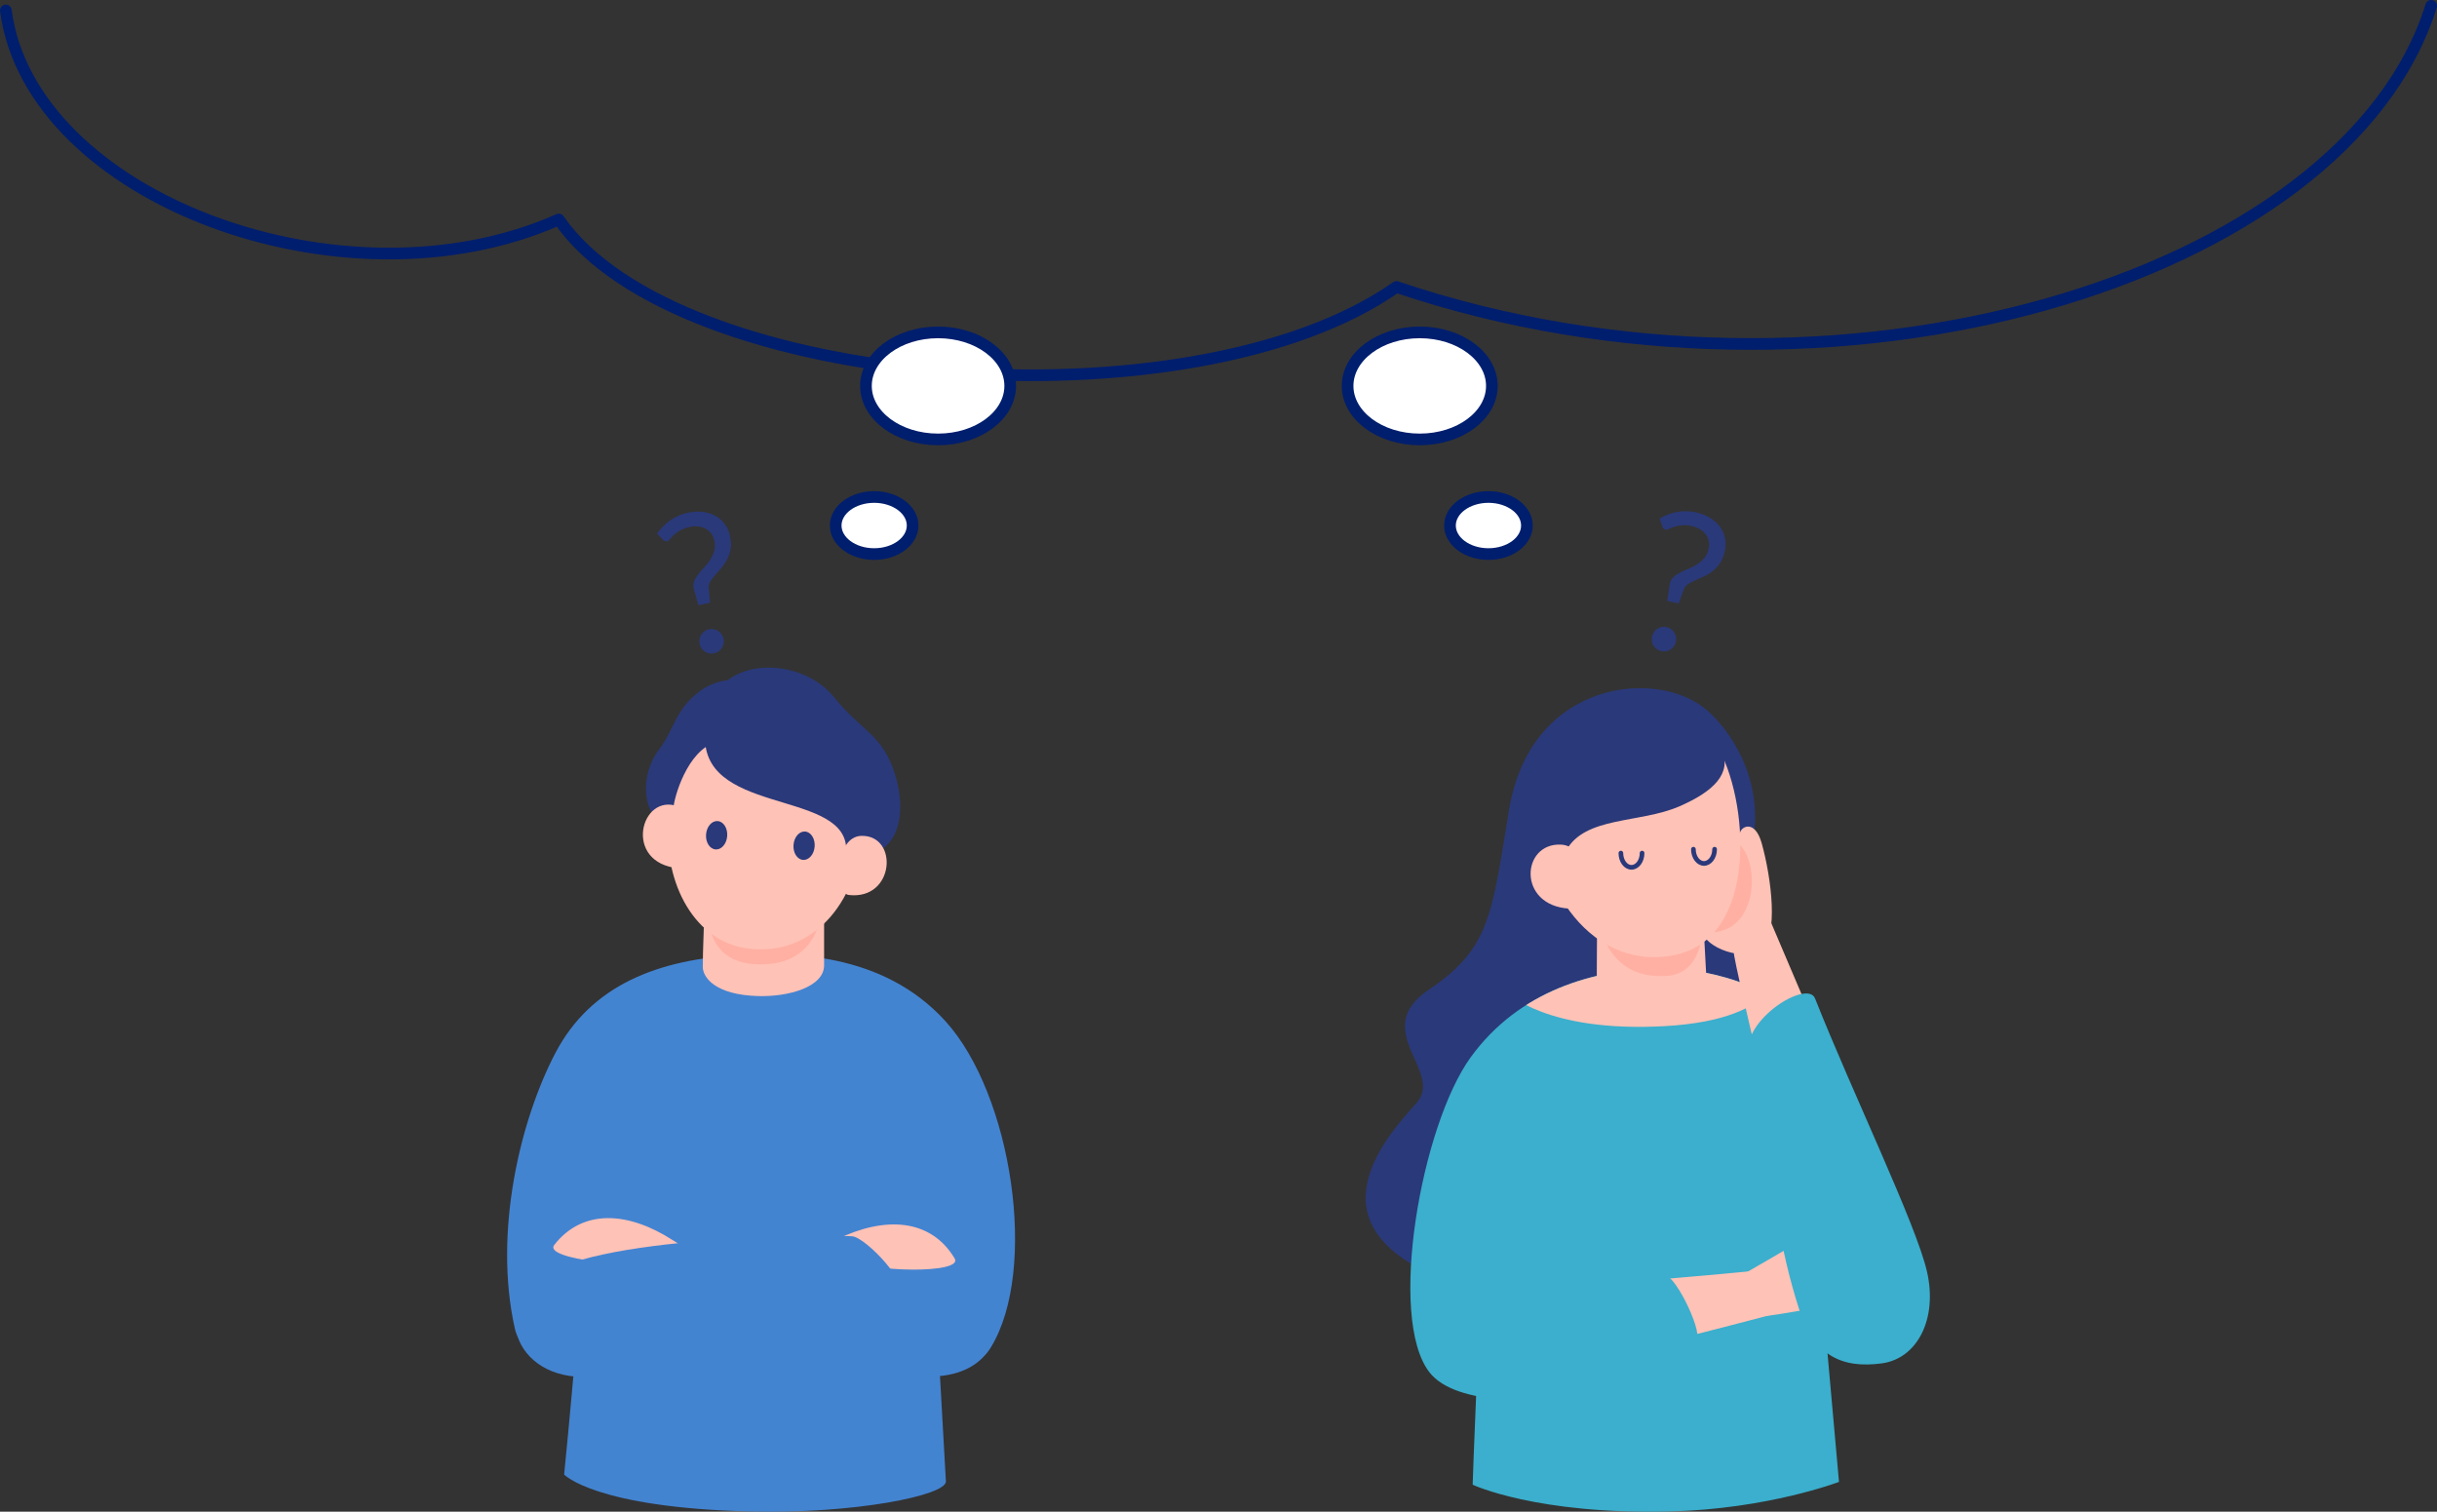 <svg id="_レイヤー_2" data-name="レイヤー 2" xmlns="http://www.w3.org/2000/svg" viewBox="0 0 1044.846 648.097"><rect x="0" y="0" width="1044.846" height="648.097" fill="#333333" stroke="none"/><defs><clipPath id="clippath"><path d="M711.902 415.009c-28.385.665-60.433 9.516-81.293 38.176-21.258 29.208-37.063 101.947-17.757 124.253 24.217 27.978 148.213 10.161 149.426-12.261 1.828-33.795 9.95-56.839 10.753-121.571-7.553-22.315-46.234-28.946-61.13-28.597z" fill="none"/></clipPath><style>.cls-3{fill:none}.cls-5{fill:#fff;stroke:#001e6e;stroke-linejoin:round;stroke-width:5px}.cls-3,.cls-5{stroke-linecap:round}.cls-6{fill:#ffb0a3}.cls-7{fill:#ffc2b6}.cls-8{fill:#4384d1}.cls-9{fill:#2a397a}.cls-10{fill:#3bafcd}.cls-3{stroke:#2a397a;stroke-miterlimit:10;stroke-width:2px}</style></defs><g id="_レイヤー_1-2" data-name="レイヤー 1"><path class="cls-9" d="M732.687 305.215c-20.84-19.33-76.415-14.196-85.676 41.869-7.368 44.604-8.082 59.58-34.226 77.06-26.144 17.481 6.61 35.234-5.5 48.773-12.11 13.54-46.542 50.824 8.679 74.392 41.147 17.562 132.782-60.658 155.521-101.712-5.767-18.894-15.894-45.871-22.488-75.446 9.363-25.975-1.472-51.175-16.31-64.938z"/><path class="cls-10" d="M711.902 415.009c-28.385.665-60.433 9.516-81.293 38.176-21.258 29.208-35.851 111.827-17.757 135.127 22.527 29.007 148.213-.713 149.426-23.135 1.828-33.795 9.95-56.839 10.753-121.571-7.553-22.315-46.234-28.946-61.13-28.597z"/><g clip-path="url(#clippath)" fill="none"><path class="cls-7" d="M763.24 413.244s2.27 23.801-49.527 26.679c-50.742 2.819-67.428-14.353-67.428-14.353s13.282-40.629 55.567-40.025c42.285.604 61.388 27.699 61.388 27.699z"/></g><path class="cls-10" d="M779.974 538.534c.955 12.934 6.462 74.339 8.478 96.782 0 0-30.378 11.619-72.401 12.67-57.31 1.433-84.657-11.462-84.657-11.462s2.331-71.208 4.893-92.324c1.85-15.248 39.456-35.399 74.981-36.469 56.031-1.688 68.231 24.372 68.706 30.804z"/><path class="cls-7" d="M786.32 459.845c-2.331-6.777-21.807-52.089-27.697-65.983-3.736-8.813-16.673 6.497-15.129 15.709 1.545 9.213 12.622 55.106 14.132 61.449 1.136 4.77 31.024-4.398 28.693-11.175zM684.81 582.316c7.31-1.142 60.103-14.812 72.531-18.1 9.553-2.528 2.345-20.214-7.242-19.174-11.397 1.236-64.733 5.701-71.453 6.088-5.054.291-1.146 32.328 6.164 31.186z"/><path class="cls-7" d="M745.964 357.468c0 37.189-17.878 33.207-16.461 41.228 1.418 8.02 18.546 13.518 25.522 8.457 7.702-5.588 4.424-30.897.302-45.607-3.035-10.832-9.363-6.947-9.363-4.077z"/><path class="cls-7" d="M729.879 389.305c.432 5.01 1.427 24.654 1.884 33.089.299 5.51-6.285 8.723-17.801 9.843-15.078 1.466-29.564-2.962-29.441-7.316.182-6.442.127-31.27.333-38.156.213-7.129 44.405-4.652 45.025 2.541z"/><path class="cls-6" d="M729.671 400.638s-.72 16.482-14.463 17.69c-25.546 2.246-29.018-21.248-29.018-21.248l43.48 3.559zm16.746-38.036c7.853 9.464 5.946 30.864-6.42 35.791-11.838 4.717-16.344-3.698-16.344-10.947s14.91-34.308 22.763-24.844z"/><path class="cls-10" d="M713.668 546.607c-9.41-.554-73.344-5.373-91.058 6.393-14.206 9.437-11.419 33.857 3.683 39.294 18.812 6.772 87.031-14.143 100.605-17.537 4.307-1.077-7.999-27.843-13.229-28.151z"/><path class="cls-7" d="M735.95 319.409c13.736 22.358 18.73 83.003-18.37 90.122-38.549 7.397-61.353-36.743-56.483-62.569 8.198-43.474 56.484-57.45 74.852-27.553z"/><path class="cls-9" d="M671.426 364.767c7.946-14.907 31.639-11.69 48.619-19.079 14.978-6.518 22.357-14.196 18.279-24.162-3.052-7.462-16.175-24.93-43.747-21.767-21.049 2.414-43.001 21.304-40.522 49.639 1.612 18.425 13.33 22.949 17.37 15.37z"/><path class="cls-7" d="M669.209 362.096c-16.959-.752-18.773 26.029 3.451 27.431 9.03.57 10.211-26.825-3.451-27.431zm100.449 171.278s-18.52 10.837-20.807 12.083c-7.81 4.26.267 19.586 8.282 18.766 3.109-.318 26.087-3.98 35.204-6.417 9.042-2.417-12.464-29.67-22.679-24.433z"/><path class="cls-10" d="M778.181 428.043c16.248 40.982 43.418 96.954 48.014 117.179 4.615 20.306-4.204 37.227-19.383 39.278-17.247 2.331-29.125-3.487-35.381-22.972-8.853-27.574-10.768-48.815-21.843-109.122-2.804-15.27 25.326-32.605 28.593-24.364z"/><path class="cls-8" d="M238.23 451.233c15.044-28.54 43.514-40.201 79.995-41.841 19.777-.889 59.841-1.684 87.162 28.444 28.515 31.447 39.778 106.383 19.507 139.692-11.64 19.126-32.469-7.873-101.134-5.693-51.317 1.629-98.077 19.691-102.999-2.153-9.365-41.557 2.425-89.909 17.47-118.449z"/><path class="cls-8" d="M419.403 551.489c15.489 17.578 5.336 37.987-19.277 38.602-47.957 1.199-101.535-19.955-123.638-29.982-4.043-3.411 10.336-25.295 15.684-25.268 5.348.027 115.429 3.255 127.23 16.648z"/><path class="cls-8" d="M401.005 549.051c-.39-.806 2.677 53.589 4.542 86.093 0 5.964-39.049 13.915-83.589 12.858-66.836-1.586-80.086-15.834-80.086-15.834 4.972-49.841 7.449-87.942 10.449-102.48 2.671-12.943 19.803-27.116 72.996-25.047 37.989 1.477 74.574 18.01 75.689 44.41z"/><path class="cls-7" d="M359.128 531.172c20.214-9.749 39.9-8.838 50.174 8.349 3.989 6.672-36.617 6.023-46.414.22-6.864-4.066-12.595-4.809-3.76-8.569zm-70.7.51c-18.853-12.174-38.501-13.704-50.822 2.08-4.783 6.127 35.59 10.506 46.031 5.958 7.314-3.185 13.093-3.213 4.792-8.038z"/><path class="cls-8" d="M384.539 554.637s-95.15 35.658-134.551 35.658c-15.998 0-26.4-8.957-28.612-19.383-2.154-10.153 2.077-14.768 8.307-21.229 19.908-20.645 130.069-20.25 135.781-19.66 5.948.615 25.638 21.536 19.075 24.613z"/><path class="cls-7" d="M353.327 380.215v33.611c0 9.303-15.205 13.605-28.409 13.204-18.402-.558-23.486-8.009-23.608-12.404-.105-3.79.861-28.293 1.061-32.997.403-9.492 49.55-11.432 50.956-1.414z"/><path class="cls-6" d="M352.127 390.566s-.8 24.408-28.409 22.808c-21.586-1.251-20.007-22.007-20.007-22.007l48.416-.8z"/><path class="cls-7" d="M286.894 350.797c-3.029 24.674 9.147 52.22 33.114 55.759 24.841 3.668 45.893-14.516 49.985-48.092 4.342-35.63-18.552-53.601-42.626-53.595-34.924.009-38.131 26.85-40.473 45.928z"/><path class="cls-9" d="M302.37 313.929c-2.943 35.16 57.666 24.7 60.355 48.61 1.401 12.458 3.844 7.999 3.844 7.999s3.106-2.649 7.723-4.425c13.332-5.128 13.252-21.65 9.56-33.751-5.386-17.654-14.358-18.665-26.049-33.227-11.968-14.908-36.304-16.819-47.38-6.127-6.575 6.347-7.679 16.458-8.053 20.921z"/><path class="cls-9" d="M329.246 297.255c-7.23-7.999-20.597-7.185-28.801-1.237-11.026 7.994-11.503 16.968-17.656 24.967-9.379 12.193-5.69 27.894-1.018 29.319 2.023.617 5.15 2.704 6.525 1.955 4.396-2.398.36-4.215.456-6.045.205-3.897 5.694-24.408 18.308-28.1 16.972-4.967 32.831-9.081 22.187-20.858z"/><path class="cls-7" d="M369.366 358.344c15.973-.304 14.28 27.602-5.434 25.355-6.221-.709-6.196-25.134 5.434-25.355zm-78.539-12.568c-16.277-6.224-23.969 24.388.21 26.462 3.676.316 6.72-23.812-.21-26.462z"/><path class="cls-9" d="M281.722 228.764a25.213 25.213 0 012.332-2.841 21.366 21.366 0 012.963-2.589c1.1-.8 2.32-1.507 3.66-2.115 1.34-.609 2.828-1.086 4.467-1.429 2.156-.453 4.223-.558 6.197-.32 1.975.244 3.751.797 5.33 1.662a12.514 12.514 0 014.029 3.514c1.108 1.479 1.879 3.242 2.308 5.288.436 2.075.503 3.928.205 5.558-.3 1.631-.801 3.111-1.505 4.442a18.75 18.75 0 01-2.452 3.593c-.931 1.065-1.811 2.068-2.638 3.011-.828.944-1.513 1.857-2.054 2.74-.542.884-.773 1.787-.692 2.712l.578 6.418-4.996 1.05-1.918-6.695c-.367-1.206-.36-2.325.021-3.36.382-1.034.952-2.052 1.711-3.051.758-1.002 1.615-2.009 2.572-3.021s1.818-2.098 2.588-3.259a13.916 13.916 0 001.751-3.766c.401-1.352.423-2.874.067-4.568-.246-1.173-.702-2.19-1.367-3.049a7.505 7.505 0 00-2.395-2.038c-.933-.503-1.975-.819-3.127-.948a11.284 11.284 0 00-3.572.195c-1.665.349-3.048.854-4.15 1.512-1.102.659-2.011 1.32-2.726 1.984-.715.662-1.283 1.251-1.703 1.768-.418.514-.792.808-1.12.877-.683.143-1.28-.059-1.795-.607l-2.569-2.666zm18.259 47.258a5.331 5.331 0 01.689-3.949 5.095 5.095 0 011.385-1.445 5.068 5.068 0 011.92-.832 5.08 5.08 0 012.094-.011 5.353 5.353 0 011.868.762 5.356 5.356 0 011.45 1.404c.404.573.682 1.212.831 1.922a5.03 5.03 0 01.016 2.111c-.145.673-.4 1.29-.767 1.851a5.112 5.112 0 01-1.409 1.43c-.575.39-1.216.66-1.925.809a5.366 5.366 0 01-2.088.034 4.874 4.874 0 01-1.846-.747 5.263 5.263 0 01-2.219-3.339zm408.346-3.172a5.305 5.305 0 01.845-1.911c.4-.564.88-1.027 1.433-1.388a5.125 5.125 0 011.863-.732 5.085 5.085 0 012.093.051 5.103 5.103 0 011.905.865 5.376 5.376 0 011.379 1.475c.356.569.599 1.197.728 1.884a5.114 5.114 0 01-.051 2.092 5.058 5.058 0 01-.869 1.925 5.417 5.417 0 01-1.472 1.359 5.045 5.045 0 01-1.879.707 5.297 5.297 0 01-2.087-.07 5.316 5.316 0 01-1.911-.846 4.839 4.839 0 01-1.363-1.449 5.292 5.292 0 01-.69-1.855 5.233 5.233 0 01.074-2.106zm3.21-50.56a25.184 25.184 0 013.309-1.604 21.511 21.511 0 013.774-1.11 20.93 20.93 0 014.211-.389c1.47.009 3.024.199 4.653.572 2.149.492 4.069 1.263 5.762 2.309 1.691 1.046 3.072 2.291 4.144 3.738a12.566 12.566 0 012.186 4.879c.388 1.806.348 3.729-.119 5.768-.473 2.066-1.186 3.778-2.141 5.133-.957 1.356-2.031 2.49-3.228 3.403a18.792 18.792 0 01-3.73 2.236c-1.292.577-2.512 1.12-3.657 1.63-1.146.509-2.151 1.053-3.012 1.628-.862.575-1.451 1.3-1.766 2.172l-2.163 6.072-4.976-1.14 1.061-6.882c.172-1.248.648-2.262 1.427-3.043.78-.78 1.724-1.465 2.832-2.055a36.926 36.926 0 013.601-1.665 24.387 24.387 0 003.714-1.875 13.98 13.98 0 003.17-2.686c.929-1.061 1.588-2.434 1.974-4.12.268-1.168.28-2.282.034-3.339s-.684-2.009-1.32-2.858c-.636-.845-1.452-1.57-2.442-2.169a11.277 11.277 0 00-3.327-1.32c-1.659-.38-3.125-.501-4.401-.364-1.276.137-2.378.356-3.304.659-.93.303-1.693.599-2.288.892-.597.293-1.058.402-1.384.328-.681-.156-1.14-.59-1.378-1.303l-1.216-3.497z"/><path d="M2.5 4.475C13.108 85.121 147.787 135.002 239.569 94.1c50.879 73.824 271.353 90.784 359.144 28.931 187.252 63.21 407.03-2.993 443.633-120.531" stroke-linecap="round" stroke="#001e6e" stroke-linejoin="round" stroke-width="5" fill="none"/><ellipse class="cls-5" cx="608.702" cy="165.445" rx="30.926" ry="22.945"/><ellipse class="cls-5" cx="402.194" cy="165.445" rx="30.926" ry="22.945"/><ellipse class="cls-5" cx="638.162" cy="225.303" rx="16.491" ry="12.235"/><ellipse class="cls-5" cx="374.789" cy="225.303" rx="16.491" ry="12.235"/><path class="cls-3" d="M704.03 365.738c0 3.367-2.035 6.097-4.545 6.097s-4.545-2.73-4.545-6.097"/><ellipse class="cls-9" cx="307.253" cy="358.09" rx="6.097" ry="4.545" transform="rotate(-85.921 307.25 358.09)"/><ellipse class="cls-9" cx="344.747" cy="362.579" rx="6.097" ry="4.545" transform="rotate(-85.921 344.745 362.579)"/><path class="cls-3" d="M735.123 364.075c0 3.367-2.035 6.097-4.545 6.097s-4.545-2.73-4.545-6.097"/></g></svg>